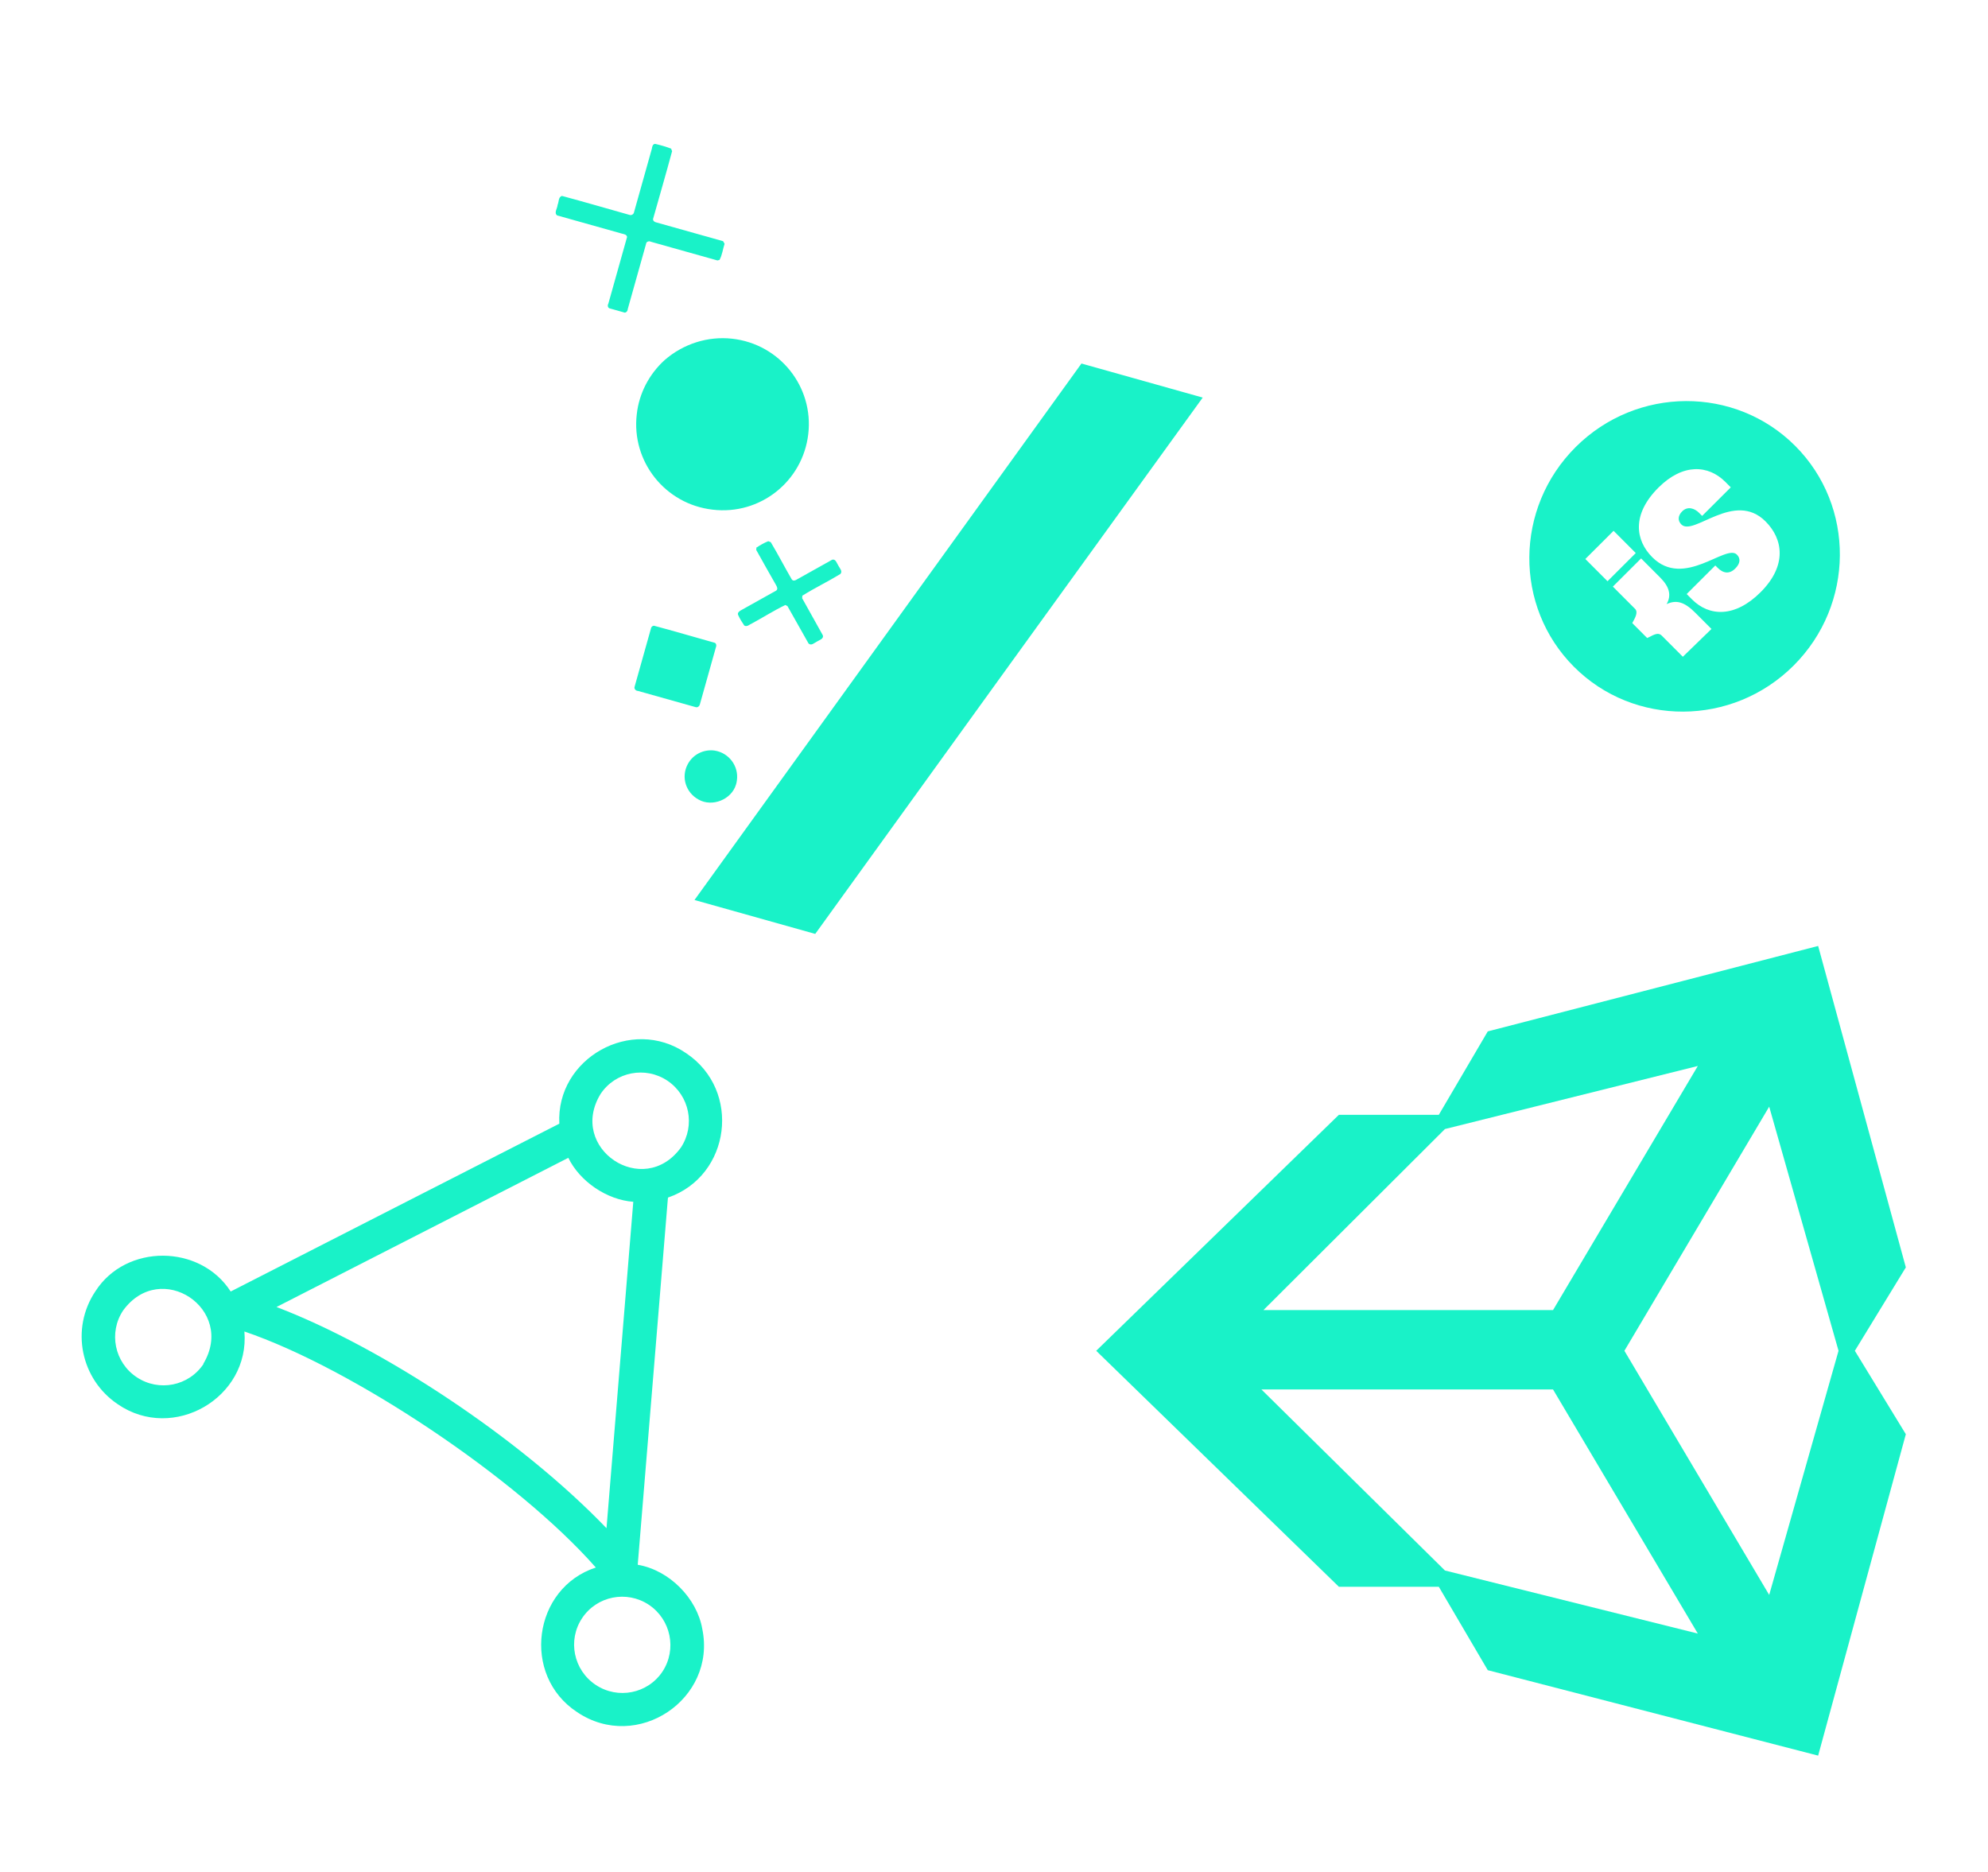 <svg width="496" height="467" viewBox="0 0 496 467" fill="none" xmlns="http://www.w3.org/2000/svg">
<g filter="url(#filter0_diii_450_2890)">
<path d="M163.457 16.896C164.812 17.208 166.15 17.584 167.452 18.086C167.48 18.231 167.599 18.539 167.691 18.701C166.169 24.367 164.519 29.997 162.95 35.581C162.825 36.026 163.327 36.44 163.727 36.484L180.413 41.171L180.78 41.822C180.342 43.136 180.205 44.604 179.512 45.847L178.995 45.976L162.436 41.325C161.962 41.055 161.218 41.257 161.185 41.864L156.623 58.109C156.607 58.653 156.111 59.198 155.573 58.91L152.198 57.962C151.607 57.864 151.53 57.158 151.782 56.75L156.452 40.123C156.358 39.481 155.685 39.429 155.176 39.286L138.999 34.742C138.151 34.093 139.081 32.985 139.121 32.106C139.463 31.381 139.274 30.095 140.227 29.884C145.849 31.394 151.499 33.05 157.104 34.624C157.549 34.749 157.957 34.521 158.128 34.158L158.181 33.968L162.637 18.103C162.698 17.641 162.831 16.925 163.457 16.896ZM173.275 205.535C205.463 160.9 237.634 116.328 269.822 71.692L300.074 80.189C267.839 124.743 235.587 169.361 203.399 213.996L173.275 205.535ZM182.716 65.507C194.569 66.85 203.048 77.516 201.659 89.313C200.27 101.109 189.651 109.56 177.815 108.153C165.962 106.809 157.483 96.143 158.873 84.347C159.435 79.165 161.961 74.329 165.83 70.828C170.469 66.791 176.59 64.813 182.716 65.507ZM188.768 117.596C189.7 116.968 190.678 116.421 191.684 116.019L192.303 116.262C194.128 119.307 195.725 122.426 197.532 125.535C197.87 126.041 198.487 125.803 198.831 125.558L207.634 120.636C208.523 120.407 208.765 121.502 209.15 122.089C209.453 122.722 210.329 123.516 209.652 124.215C206.583 126.092 203.248 127.688 200.161 129.628C200.189 129.773 200.164 130.108 200.128 130.235C201.807 133.309 203.614 136.418 205.293 139.491C205.588 140.396 204.409 140.68 203.82 141.063C203.186 141.364 202.391 142.236 201.706 141.496L196.478 132.223L195.94 131.935C193.077 133.321 190.398 135.033 187.644 136.519C187.028 136.757 186.414 137.475 185.703 137.07C185.117 136.22 184.595 135.389 184.172 134.449C183.914 133.897 184.439 133.497 184.847 133.269L193.65 128.347C194.157 128.01 193.853 127.378 193.624 126.971C191.973 124.042 190.304 121.177 188.671 118.185C188.707 118.058 188.732 117.723 188.722 117.515M163.156 137.104C168.205 138.454 173.155 139.912 178.186 141.326C178.713 141.405 178.808 142.048 178.619 142.474L174.68 156.498C174.619 156.961 174.25 157.541 173.659 157.444L159.202 153.383C158.657 153.367 158.109 152.871 158.351 152.254L162.379 137.913C162.44 137.451 162.738 137.124 163.156 137.104ZM178.251 168.25C181.878 168.79 184.367 172.159 183.851 175.711C183.825 176.046 183.718 176.427 183.629 176.744C182.514 180.471 177.71 182.407 174.329 180.499C171.104 178.772 169.865 174.864 171.592 171.652C172.896 169.211 175.532 167.898 178.251 168.25Z" fill="#19F2C8"/>
</g>
<g filter="url(#filter1_diii_450_2890)">
<path fill-rule="evenodd" clip-rule="evenodd" d="M441.409 378.905L405.283 318L441.409 257.095L458.709 318L441.409 378.905ZM360.508 372.814L314.714 327.643H387.475L423.601 388.548L360.508 372.814ZM360.508 262.678L423.601 246.945L387.475 307.849H315.223L360.508 262.678ZM453.621 217L371.193 238.317L358.981 259.126H334.049L273.5 318L334.049 376.874H358.981L371.193 397.683L453.621 419L475.5 338.809L462.78 318L475.5 297.191L453.621 217Z" fill="#19F2C8"/>
</g>
<g filter="url(#filter2_diii_450_2890)">
<path d="M175.223 387.419C173.908 379.769 167.018 372.723 159.111 371.382L166.625 280.088L166.676 279.769C182.301 274.379 185.089 253.026 171.173 243.742C157.556 234.41 138.694 245.048 139.551 261.338C139.194 261.496 57.975 303.006 57.557 303.211C49.929 291.358 31.397 291.254 23.794 303.17C17.56 312.471 20.078 325.093 29.417 331.352C43.248 340.828 62.375 329.706 60.978 313.185C87.904 322.345 129.01 349.764 148.66 372.073C132.96 377.178 130.016 398.985 143.986 408.143C158.997 418.263 178.829 404.876 175.219 387.402L175.223 387.419ZM34.109 324.593C28.57 320.91 27.048 313.459 30.717 307.942C40.094 295.053 58.901 307.599 50.733 321.24L50.784 321.274C47.115 326.792 39.659 328.283 34.12 324.6L34.109 324.593ZM166.551 250.637C172.046 254.364 173.527 261.788 169.876 267.302C160.495 280.174 141.539 267.454 149.864 253.888C153.552 248.385 161.016 246.927 166.541 250.63L166.551 250.637ZM68.988 307.076L141.765 269.872L141.786 269.841C144.675 275.781 151.424 280.348 158.002 280.828L151.321 362.261C129.809 339.866 95.36 317.129 68.988 307.076ZM148.628 401.351C143.089 397.667 141.567 390.217 145.235 384.699C148.904 379.182 156.36 377.69 161.899 381.374C167.405 385.064 168.916 392.508 165.292 398.025C161.624 403.542 154.167 405.034 148.628 401.351Z" fill="#19F2C8"/>
</g>
<g filter="url(#filter3_diii_450_2890)">
<path fill-rule="evenodd" clip-rule="evenodd" d="M439.25 128.757C432.878 135.113 426.449 134.847 422.156 130.543L420.821 129.204L427.965 122.078L428.538 122.651C429.969 124.086 431.503 124.273 432.951 122.828C434.206 121.577 434.31 120.329 433.356 119.372C430.589 116.598 420.156 127.958 412.238 120.02C408.041 115.811 407.024 109.385 413.782 102.644C419.865 96.577 426.197 96.939 430.489 101.244L431.825 102.583L424.68 109.709L423.917 108.944C422.772 107.796 421.048 107.226 419.697 108.574C418.635 109.633 418.531 110.881 419.485 111.838C422.538 114.898 432.685 103.251 440.507 111.094C444.896 115.494 445.912 122.112 439.25 128.757ZM408.118 118.978L401.07 126.008L395.537 120.461L402.585 113.431L408.118 118.978ZM414.223 125.099C416.513 127.395 417.076 129.504 415.815 131.716C418.317 130.556 420.329 131.221 423 133.899L427.007 137.916L419.863 144.85L414.616 139.59C413.567 138.538 412.313 139.597 410.966 140.178L407.245 136.448C407.925 135.198 408.797 133.755 407.938 132.894L402.405 127.347L409.453 120.317L414.223 125.099ZM393.113 92.542C377.858 107.757 377.711 132.326 392.688 147.342C407.666 162.358 432.235 162.274 447.49 147.059C462.744 131.844 462.891 107.275 447.914 92.259C432.937 77.243 408.368 77.326 393.113 92.542Z" fill="#19F2C8"/>
</g>
<defs>
<filter id="filter0_diii_450_2890" x="118.645" y="0.896" width="201.43" height="237.101" filterUnits="userSpaceOnUse" color-interpolation-filters="sRGB">
<feFlood flood-opacity="0" result="BackgroundImageFix"/>
<feColorMatrix in="SourceAlpha" type="matrix" values="0 0 0 0 0 0 0 0 0 0 0 0 0 0 0 0 0 0 127 0" result="hardAlpha"/>
<feOffset dy="4"/>
<feGaussianBlur stdDeviation="10"/>
<feComposite in2="hardAlpha" operator="out"/>
<feColorMatrix type="matrix" values="0 0 0 0 0.508 0 0 0 0 1 0 0 0 0 0.905 0 0 0 0.25 0"/>
<feBlend mode="normal" in2="BackgroundImageFix" result="effect1_dropShadow_450_2890"/>
<feBlend mode="normal" in="SourceGraphic" in2="effect1_dropShadow_450_2890" result="shape"/>
<feColorMatrix in="SourceAlpha" type="matrix" values="0 0 0 0 0 0 0 0 0 0 0 0 0 0 0 0 0 0 127 0" result="hardAlpha"/>
<feOffset dx="5" dy="10"/>
<feGaussianBlur stdDeviation="10"/>
<feComposite in2="hardAlpha" operator="arithmetic" k2="-1" k3="1"/>
<feColorMatrix type="matrix" values="0 0 0 0 0.004 0 0 0 0 0.429 0 0 0 0 0.346 0 0 0 0.2 0"/>
<feBlend mode="normal" in2="shape" result="effect2_innerShadow_450_2890"/>
<feColorMatrix in="SourceAlpha" type="matrix" values="0 0 0 0 0 0 0 0 0 0 0 0 0 0 0 0 0 0 127 0" result="hardAlpha"/>
<feOffset dy="5"/>
<feGaussianBlur stdDeviation="10"/>
<feComposite in2="hardAlpha" operator="arithmetic" k2="-1" k3="1"/>
<feColorMatrix type="matrix" values="0 0 0 0 0 0 0 0 0 0.446 0 0 0 0 0.361 0 0 0 0.2 0"/>
<feBlend mode="normal" in2="effect2_innerShadow_450_2890" result="effect3_innerShadow_450_2890"/>
<feColorMatrix in="SourceAlpha" type="matrix" values="0 0 0 0 0 0 0 0 0 0 0 0 0 0 0 0 0 0 127 0" result="hardAlpha"/>
<feOffset dx="-5"/>
<feGaussianBlur stdDeviation="5"/>
<feComposite in2="hardAlpha" operator="arithmetic" k2="-1" k3="1"/>
<feColorMatrix type="matrix" values="0 0 0 0 0 0 0 0 0 0.237 0 0 0 0 0.192 0 0 0 0.3 0"/>
<feBlend mode="normal" in2="effect3_innerShadow_450_2890" result="effect4_innerShadow_450_2890"/>
</filter>
<filter id="filter1_diii_450_2890" x="253.5" y="201" width="242" height="242" filterUnits="userSpaceOnUse" color-interpolation-filters="sRGB">
<feFlood flood-opacity="0" result="BackgroundImageFix"/>
<feColorMatrix in="SourceAlpha" type="matrix" values="0 0 0 0 0 0 0 0 0 0 0 0 0 0 0 0 0 0 127 0" result="hardAlpha"/>
<feOffset dy="4"/>
<feGaussianBlur stdDeviation="10"/>
<feComposite in2="hardAlpha" operator="out"/>
<feColorMatrix type="matrix" values="0 0 0 0 0.508 0 0 0 0 1 0 0 0 0 0.905 0 0 0 0.25 0"/>
<feBlend mode="normal" in2="BackgroundImageFix" result="effect1_dropShadow_450_2890"/>
<feBlend mode="normal" in="SourceGraphic" in2="effect1_dropShadow_450_2890" result="shape"/>
<feColorMatrix in="SourceAlpha" type="matrix" values="0 0 0 0 0 0 0 0 0 0 0 0 0 0 0 0 0 0 127 0" result="hardAlpha"/>
<feOffset dx="5" dy="10"/>
<feGaussianBlur stdDeviation="10"/>
<feComposite in2="hardAlpha" operator="arithmetic" k2="-1" k3="1"/>
<feColorMatrix type="matrix" values="0 0 0 0 0.004 0 0 0 0 0.429 0 0 0 0 0.346 0 0 0 0.2 0"/>
<feBlend mode="normal" in2="shape" result="effect2_innerShadow_450_2890"/>
<feColorMatrix in="SourceAlpha" type="matrix" values="0 0 0 0 0 0 0 0 0 0 0 0 0 0 0 0 0 0 127 0" result="hardAlpha"/>
<feOffset dy="5"/>
<feGaussianBlur stdDeviation="10"/>
<feComposite in2="hardAlpha" operator="arithmetic" k2="-1" k3="1"/>
<feColorMatrix type="matrix" values="0 0 0 0 0 0 0 0 0 0.446 0 0 0 0 0.361 0 0 0 0.2 0"/>
<feBlend mode="normal" in2="effect2_innerShadow_450_2890" result="effect3_innerShadow_450_2890"/>
<feColorMatrix in="SourceAlpha" type="matrix" values="0 0 0 0 0 0 0 0 0 0 0 0 0 0 0 0 0 0 127 0" result="hardAlpha"/>
<feOffset dx="-5"/>
<feGaussianBlur stdDeviation="5"/>
<feComposite in2="hardAlpha" operator="arithmetic" k2="-1" k3="1"/>
<feColorMatrix type="matrix" values="0 0 0 0 0 0 0 0 0 0.237 0 0 0 0 0.192 0 0 0 0.3 0"/>
<feBlend mode="normal" in2="effect3_innerShadow_450_2890" result="effect4_innerShadow_450_2890"/>
</filter>
<filter id="filter2_diii_450_2890" x="0.371" y="224.261" width="199.799" height="211.375" filterUnits="userSpaceOnUse" color-interpolation-filters="sRGB">
<feFlood flood-opacity="0" result="BackgroundImageFix"/>
<feColorMatrix in="SourceAlpha" type="matrix" values="0 0 0 0 0 0 0 0 0 0 0 0 0 0 0 0 0 0 127 0" result="hardAlpha"/>
<feOffset dy="4"/>
<feGaussianBlur stdDeviation="10"/>
<feComposite in2="hardAlpha" operator="out"/>
<feColorMatrix type="matrix" values="0 0 0 0 0.508 0 0 0 0 1 0 0 0 0 0.905 0 0 0 0.25 0"/>
<feBlend mode="normal" in2="BackgroundImageFix" result="effect1_dropShadow_450_2890"/>
<feBlend mode="normal" in="SourceGraphic" in2="effect1_dropShadow_450_2890" result="shape"/>
<feColorMatrix in="SourceAlpha" type="matrix" values="0 0 0 0 0 0 0 0 0 0 0 0 0 0 0 0 0 0 127 0" result="hardAlpha"/>
<feOffset dx="5" dy="10"/>
<feGaussianBlur stdDeviation="10"/>
<feComposite in2="hardAlpha" operator="arithmetic" k2="-1" k3="1"/>
<feColorMatrix type="matrix" values="0 0 0 0 0.004 0 0 0 0 0.429 0 0 0 0 0.346 0 0 0 0.2 0"/>
<feBlend mode="normal" in2="shape" result="effect2_innerShadow_450_2890"/>
<feColorMatrix in="SourceAlpha" type="matrix" values="0 0 0 0 0 0 0 0 0 0 0 0 0 0 0 0 0 0 127 0" result="hardAlpha"/>
<feOffset dy="5"/>
<feGaussianBlur stdDeviation="10"/>
<feComposite in2="hardAlpha" operator="arithmetic" k2="-1" k3="1"/>
<feColorMatrix type="matrix" values="0 0 0 0 0 0 0 0 0 0.446 0 0 0 0 0.361 0 0 0 0.2 0"/>
<feBlend mode="normal" in2="effect2_innerShadow_450_2890" result="effect3_innerShadow_450_2890"/>
<feColorMatrix in="SourceAlpha" type="matrix" values="0 0 0 0 0 0 0 0 0 0 0 0 0 0 0 0 0 0 127 0" result="hardAlpha"/>
<feOffset dx="-5"/>
<feGaussianBlur stdDeviation="5"/>
<feComposite in2="hardAlpha" operator="arithmetic" k2="-1" k3="1"/>
<feColorMatrix type="matrix" values="0 0 0 0 0 0 0 0 0 0.237 0 0 0 0 0.192 0 0 0 0.3 0"/>
<feBlend mode="normal" in2="effect3_innerShadow_450_2890" result="effect4_innerShadow_450_2890"/>
</filter>
<filter id="filter3_diii_450_2890" x="361.562" y="65.063" width="117.477" height="117.475" filterUnits="userSpaceOnUse" color-interpolation-filters="sRGB">
<feFlood flood-opacity="0" result="BackgroundImageFix"/>
<feColorMatrix in="SourceAlpha" type="matrix" values="0 0 0 0 0 0 0 0 0 0 0 0 0 0 0 0 0 0 127 0" result="hardAlpha"/>
<feOffset dy="4"/>
<feGaussianBlur stdDeviation="10"/>
<feComposite in2="hardAlpha" operator="out"/>
<feColorMatrix type="matrix" values="0 0 0 0 0.508 0 0 0 0 1 0 0 0 0 0.905 0 0 0 0.25 0"/>
<feBlend mode="normal" in2="BackgroundImageFix" result="effect1_dropShadow_450_2890"/>
<feBlend mode="normal" in="SourceGraphic" in2="effect1_dropShadow_450_2890" result="shape"/>
<feColorMatrix in="SourceAlpha" type="matrix" values="0 0 0 0 0 0 0 0 0 0 0 0 0 0 0 0 0 0 127 0" result="hardAlpha"/>
<feOffset dx="5" dy="10"/>
<feGaussianBlur stdDeviation="10"/>
<feComposite in2="hardAlpha" operator="arithmetic" k2="-1" k3="1"/>
<feColorMatrix type="matrix" values="0 0 0 0 0.004 0 0 0 0 0.429 0 0 0 0 0.346 0 0 0 0.2 0"/>
<feBlend mode="normal" in2="shape" result="effect2_innerShadow_450_2890"/>
<feColorMatrix in="SourceAlpha" type="matrix" values="0 0 0 0 0 0 0 0 0 0 0 0 0 0 0 0 0 0 127 0" result="hardAlpha"/>
<feOffset dy="5"/>
<feGaussianBlur stdDeviation="10"/>
<feComposite in2="hardAlpha" operator="arithmetic" k2="-1" k3="1"/>
<feColorMatrix type="matrix" values="0 0 0 0 0 0 0 0 0 0.446 0 0 0 0 0.361 0 0 0 0.2 0"/>
<feBlend mode="normal" in2="effect2_innerShadow_450_2890" result="effect3_innerShadow_450_2890"/>
<feColorMatrix in="SourceAlpha" type="matrix" values="0 0 0 0 0 0 0 0 0 0 0 0 0 0 0 0 0 0 127 0" result="hardAlpha"/>
<feOffset dx="-5"/>
<feGaussianBlur stdDeviation="5"/>
<feComposite in2="hardAlpha" operator="arithmetic" k2="-1" k3="1"/>
<feColorMatrix type="matrix" values="0 0 0 0 0 0 0 0 0 0.237 0 0 0 0 0.192 0 0 0 0.3 0"/>
<feBlend mode="normal" in2="effect3_innerShadow_450_2890" result="effect4_innerShadow_450_2890"/>
</filter>
</defs>
</svg>
